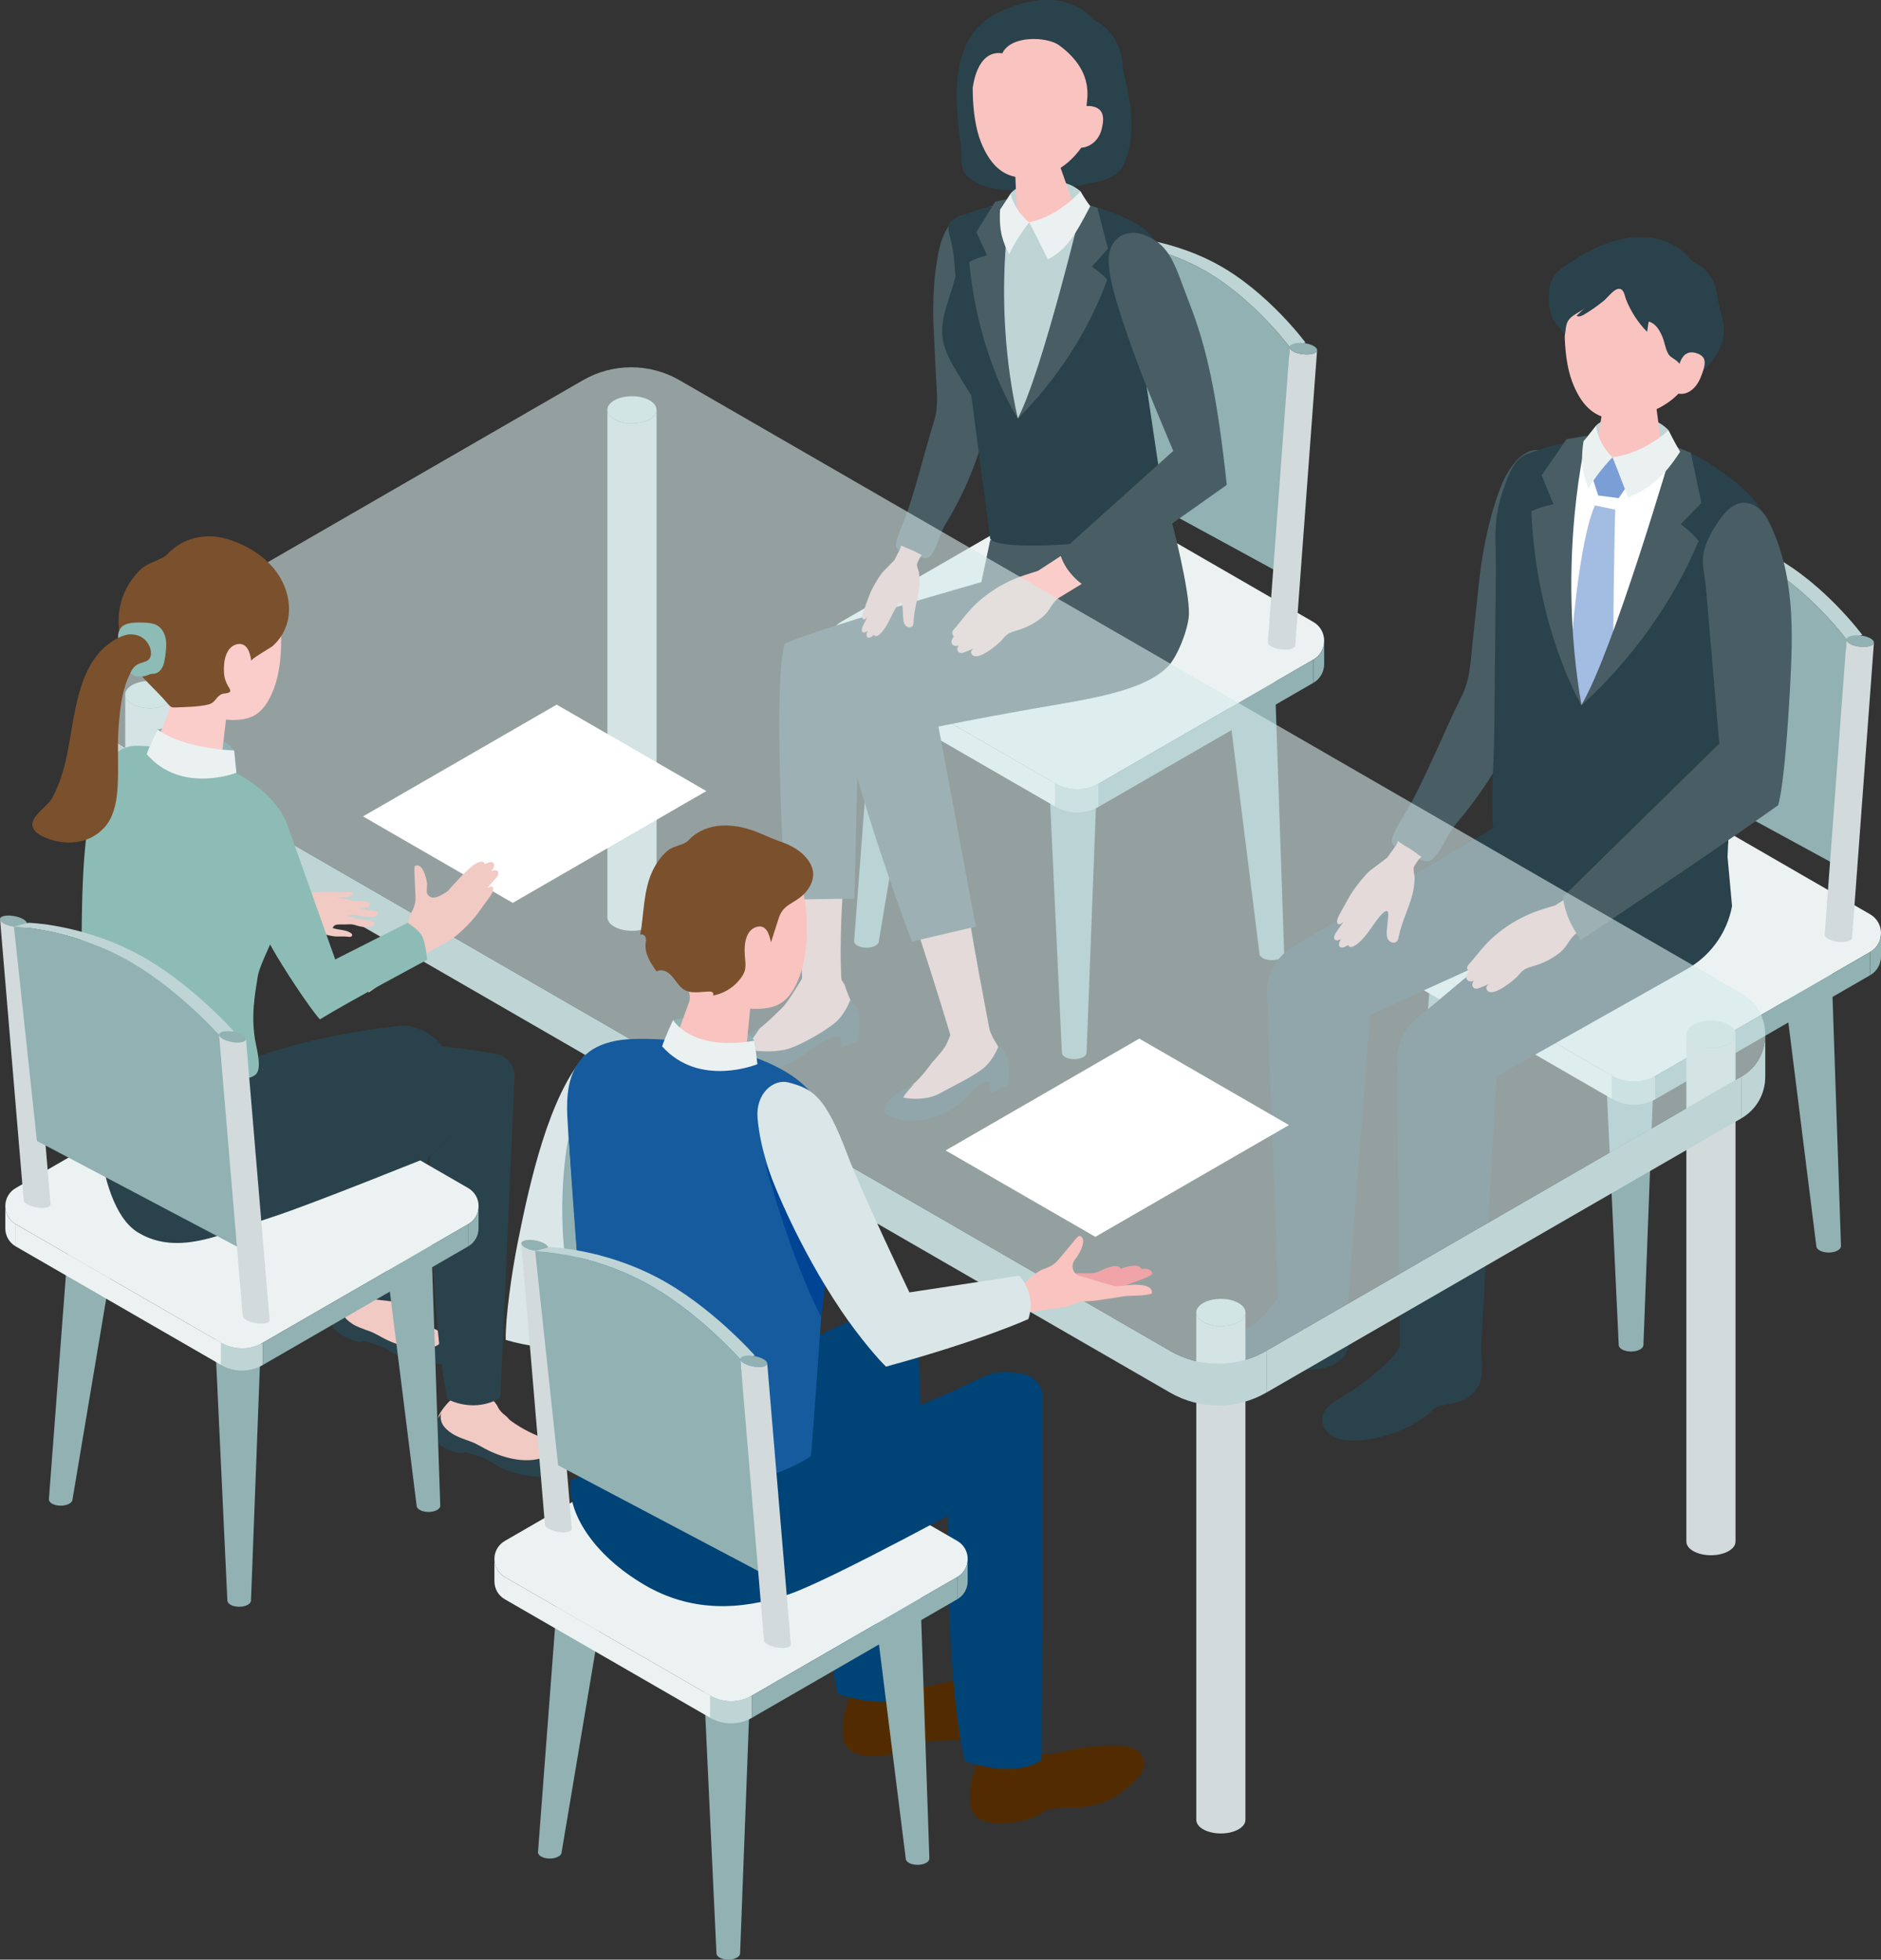 <?xml version="1.0" encoding="UTF-8"?>
<svg id="_レイヤー_2" data-name="レイヤー 2" xmlns="http://www.w3.org/2000/svg" viewBox="0 0 459.92 479.15">
  <rect x="0" y="0" width="459.92" height="479.15" fill="#333333" stroke="none"/>
  <defs>
    <style>
      .cls-1 {
        opacity: .6;
      }

      .cls-2 {
        fill: #d5e9e9;
      }

      .cls-3 {
        fill: #004595;
      }

      .cls-4 {
        fill: #ebf1f1;
      }

      .cls-5 {
        fill: #165b9e;
      }

      .cls-6 {
        fill: #f9c3c0;
      }

      .cls-7 {
        fill: #7a9ed5;
      }

      .cls-8 {
        fill: #dae6e7;
      }

      .cls-9 {
        fill: #fff;
      }

      .cls-10 {
        fill: #facdcb;
      }

      .cls-11 {
        fill: #ecf2f2;
      }

      .cls-12 {
        fill: #7b502c;
      }

      .cls-13 {
        fill: #8cbcb5;
      }

      .cls-14 {
        fill: #91b1b3;
      }

      .cls-15 {
        fill: #cae0dd;
      }

      .cls-16 {
        fill: #bfd4d5;
      }

      .cls-17 {
        fill: #617f88;
      }

      .cls-18 {
        fill: #522c00;
      }

      .cls-19 {
        fill: #f0a4a8;
      }

      .cls-20 {
        fill: #508b82;
      }

      .cls-21 {
        fill: #f1cac4;
      }

      .cls-22 {
        fill: #004376;
      }

      .cls-23 {
        fill: #d2dadc;
      }

      .cls-24 {
        fill: #b0bec3;
      }

      .cls-25 {
        fill: #a3bce2;
      }

      .cls-26 {
        fill: #2a424b;
      }

      .cls-27 {
        fill: #485d64;
      }
    </style>
  </defs>
  <g id="_素材" data-name="素材">
    <g>
      <g>
        <g>
          <path class="cls-17" d="M398.46,203.02c-3.52,0-6.38,1.32-6.38,2.95l3.12,65.32c0,.89,1.35,1.61,3.02,1.61s3.02-.72,3.02-1.61l3.59-65.32c0-1.63-2.86-2.95-6.38-2.95Z"/>
          <path class="cls-17" d="M404.84,205.97c0,1.63-2.86,2.95-6.38,2.95s-6.38-1.32-6.38-2.95,2.86-2.95,6.38-2.95,6.38,1.32,6.38,2.95Z"/>
        </g>
        <g>
          <path class="cls-14" d="M398.46,246.96c-3.52,0-6.38,1.32-6.38,2.95l3.71,78.94c0,.89,1.35,1.61,3.02,1.61s3.02-.72,3.02-1.61l3-78.94c0-1.63-2.86-2.95-6.38-2.95Z"/>
          <path class="cls-24" d="M404.84,249.91c0,1.63-2.86,2.95-6.38,2.95s-6.38-1.32-6.38-2.95,2.86-2.95,6.38-2.95,6.38,1.32,6.38,2.95Z"/>
        </g>
        <g>
          <path class="cls-14" d="M356.92,225.73c-3.52,0-6.38,1.32-6.38,2.95l-5.54,72.93c0,.89,1.35,1.61,3.02,1.61s3.02-.72,3.02-1.61l12.25-72.93c0-1.63-2.86-2.95-6.38-2.95Z"/>
          <path class="cls-24" d="M363.29,228.67c0,1.63-2.86,2.95-6.38,2.95s-6.38-1.32-6.38-2.95,2.86-2.95,6.38-2.95,6.38,1.32,6.38,2.95Z"/>
        </g>
        <g>
          <path class="cls-14" d="M441.25,227.96c3.52,0,6.38,1.32,6.38,2.95l2.51,73.74c0,.89-1.35,1.61-3.02,1.61s-3.02-.72-3.02-1.61l-9.22-73.74c0-1.63,2.86-2.95,6.38-2.95Z"/>
          <path class="cls-24" d="M434.87,230.91c0,1.63,2.86,2.95,6.38,2.95s6.38-1.32,6.38-2.95-2.86-2.95-6.38-2.95-6.38,1.32-6.38,2.95Z"/>
        </g>
        <g>
          <path class="cls-11" d="M404.84,263.04l52.42-30.27c3.55-2.05,3.55-7.17,0-9.22l-52.42-30.27c-3.29-1.9-7.35-1.9-10.65,0l-52.42,30.27c-3.55,2.05-3.55,7.17,0,9.22l52.42,30.27c3.29,1.9,7.35,1.9,10.65,0Z"/>
          <polygon class="cls-11" points="394.19 263.04 341.77 232.78 341.77 238.45 394.19 268.72 394.19 263.04"/>
          <polygon class="cls-14" points="404.84 263.04 457.26 232.78 457.26 238.45 404.84 268.72 404.84 263.04"/>
          <path class="cls-11" d="M341.77,238.45c-1.77-1.02-2.66-2.82-2.66-4.61v-5.69c0,1.8.88,3.6,2.66,4.63v5.67Z"/>
          <path class="cls-14" d="M457.26,238.45c1.77-1.02,2.66-2.82,2.66-4.61v-5.69c0,1.8-.88,3.6-2.66,4.63v5.67Z"/>
          <path class="cls-16" d="M404.84,268.72v-5.67c-3.29,1.9-7.35,1.9-10.65,0v5.67c3.29,1.9,7.35,1.9,10.65,0Z"/>
        </g>
        <g>
          <g>
            <path class="cls-14" d="M400.28,128.46c-.05.76,1.4,1.55,3.25,1.77,1.85.21,3.39-.23,3.45-.99.05-.76-1.4-1.55-3.25-1.77-1.85-.21-3.39.23-3.45.99Z"/>
            <path class="cls-23" d="M401.65,201.4l5.34-72.16c-.05.76-1.6,1.2-3.45.99-1.85-.21-3.31-1.01-3.25-1.77l-5.34,72.16c-.05.76,1.4,1.55,3.25,1.77s3.39-.23,3.45-.99Z"/>
          </g>
          <path class="cls-14" d="M400.73,185.23l47.95,26.12,2.81-55s-9.18-12.43-21.61-19.18c-13.06-7.09-26.34-6.94-26.34-6.94l-2.81,55Z"/>
          <path class="cls-16" d="M403.54,130.23s13.28-.15,26.34,6.94c12.43,6.75,21.61,19.18,21.61,19.18l3.86-1.1s-9.18-12.43-21.61-19.18c-13.06-7.09-26.34-6.94-26.34-6.94l-3.86,1.1Z"/>
          <g>
            <path class="cls-14" d="M451.49,156.36c-.05.76,1.4,1.55,3.25,1.77,1.85.21,3.39-.23,3.45-.99.05-.76-1.4-1.55-3.25-1.77-1.85-.21-3.39.23-3.45.99Z"/>
            <path class="cls-23" d="M452.85,229.29l5.34-72.16c-.05.76-1.6,1.2-3.45.99-1.85-.21-3.31-1.01-3.25-1.77l-5.34,72.16c-.05.76,1.4,1.55,3.25,1.77,1.85.21,3.39-.23,3.45-.99Z"/>
          </g>
        </g>
      </g>
      <g>
        <g>
          <path class="cls-17" d="M262.31,131.53c-3.52,0-6.38,1.32-6.38,2.95l3.12,65.32c0,.89,1.35,1.61,3.02,1.61s3.02-.72,3.02-1.61l3.59-65.32c0-1.63-2.86-2.95-6.38-2.95Z"/>
          <path class="cls-17" d="M268.69,134.48c0,1.63-2.86,2.95-6.38,2.95s-6.38-1.32-6.38-2.95,2.86-2.95,6.38-2.95,6.38,1.32,6.38,2.95Z"/>
        </g>
        <g>
          <path class="cls-14" d="M262.31,175.48c-3.52,0-6.38,1.32-6.38,2.95l3.71,78.94c0,.89,1.35,1.61,3.02,1.61s3.02-.72,3.02-1.61l3-78.94c0-1.63-2.86-2.95-6.38-2.95Z"/>
          <path class="cls-24" d="M268.69,178.42c0,1.63-2.86,2.95-6.38,2.95s-6.38-1.32-6.38-2.95,2.86-2.95,6.38-2.95,6.38,1.32,6.38,2.95Z"/>
        </g>
        <g>
          <path class="cls-14" d="M220.76,154.24c-3.52,0-6.38,1.32-6.38,2.95l-5.54,72.93c0,.89,1.35,1.61,3.02,1.61s3.02-.72,3.02-1.61l12.25-72.93c0-1.63-2.86-2.95-6.38-2.95Z"/>
          <path class="cls-24" d="M227.14,157.19c0,1.63-2.86,2.95-6.38,2.95s-6.38-1.32-6.38-2.95,2.86-2.95,6.38-2.95,6.38,1.32,6.38,2.95Z"/>
        </g>
        <g>
          <path class="cls-14" d="M305.1,156.48c3.52,0,6.38,1.32,6.38,2.95l2.51,73.74c0,.89-1.35,1.61-3.02,1.61s-3.02-.72-3.02-1.61l-9.22-73.74c0-1.63,2.86-2.95,6.38-2.95Z"/>
          <path class="cls-24" d="M298.72,159.43c0,1.63,2.86,2.95,6.38,2.95s6.38-1.32,6.38-2.95-2.86-2.95-6.38-2.95-6.38,1.32-6.38,2.95Z"/>
        </g>
        <g>
          <path class="cls-11" d="M268.69,191.56l52.42-30.27c3.55-2.05,3.55-7.17,0-9.22l-52.42-30.27c-3.29-1.9-7.35-1.9-10.65,0l-52.42,30.27c-3.55,2.05-3.55,7.17,0,9.22l52.42,30.27c3.29,1.9,7.35,1.9,10.65,0Z"/>
          <polygon class="cls-11" points="258.04 191.56 205.62 161.3 205.62 166.97 258.04 197.23 258.04 191.56"/>
          <polygon class="cls-14" points="268.69 191.56 321.11 161.3 321.11 166.97 268.69 197.23 268.69 191.56"/>
          <path class="cls-11" d="M205.62,166.97c-1.77-1.02-2.66-2.82-2.66-4.61v-5.69c0,1.8.88,3.6,2.66,4.63v5.67Z"/>
          <path class="cls-14" d="M321.11,166.97c1.77-1.02,2.66-2.82,2.66-4.61v-5.69c0,1.8-.88,3.6-2.66,4.63v5.67Z"/>
          <path class="cls-16" d="M268.69,197.23v-5.67c-3.29,1.9-7.35,1.9-10.65,0v5.67c3.29,1.9,7.35,1.9,10.65,0Z"/>
        </g>
        <g>
          <g>
            <path class="cls-14" d="M264.13,56.98c-.05.76,1.4,1.55,3.25,1.77s3.39-.23,3.45-.99c.05-.76-1.4-1.55-3.25-1.77-1.85-.21-3.39.23-3.45.99Z"/>
            <path class="cls-23" d="M265.49,129.92l5.34-72.16c-.05.76-1.6,1.2-3.45.99s-3.31-1.01-3.25-1.77l-5.34,72.16c-.05.76,1.4,1.55,3.25,1.77,1.85.21,3.39-.23,3.45-.99Z"/>
          </g>
          <path class="cls-14" d="M264.57,113.75l47.95,26.12,2.81-55s-9.18-12.43-21.61-19.18c-13.06-7.09-26.34-6.94-26.34-6.94l-2.81,55Z"/>
          <path class="cls-16" d="M267.39,58.75s13.28-.15,26.34,6.94c12.43,6.75,21.61,19.18,21.61,19.18l3.86-1.1s-9.18-12.43-21.61-19.18c-13.06-7.09-26.34-6.94-26.34-6.94l-3.86,1.1Z"/>
          <g>
            <path class="cls-14" d="M315.34,84.87c-.05.76,1.4,1.55,3.25,1.77,1.85.21,3.39-.23,3.45-.99s-1.4-1.55-3.25-1.77c-1.85-.21-3.39.23-3.45.99Z"/>
            <path class="cls-23" d="M316.7,157.81l5.34-72.16c-.05.76-1.6,1.2-3.45.99-1.85-.21-3.31-1.01-3.25-1.77l-5.34,72.16c-.05.76,1.4,1.55,3.25,1.77,1.85.21,3.39-.23,3.45-.99Z"/>
          </g>
        </g>
      </g>
      <g>
        <path class="cls-16" d="M390.23,104.07c2.67-2.81,12.95-4.02,17.75,1.14.33,2.51.83,4.14.83,4.14l-8.9,3.11-9.51-1.42s-.42-5.03-.16-6.97Z"/>
        <path class="cls-27" d="M340.68,204.21c1.08-2.63,2.95-5.21,4.31-7.77,4.57-8.62,8.14-17.61,12.46-26.35,2.07-4.19,2.14-8.75,2.64-13.35.54-4.99,1.07-9.99,1.61-14.98.78-7.29,2.6-16.16,5.39-23.07,1.87-4.61,7.42-13.54,14.37-5.3,8.79,10.41.86,27.8-2.94,42.9-2.09,8.32-4.53,15.62-8.24,23.29-3.79,7.83-8.58,15.18-14.22,21.81-2.29,2.69-2.94,5.52-5.4,8.19-.36.39-.73.79-1.24.94-.61.19-1.26-.03-1.86-.25-2.03-.78-4-1.74-5.86-2.87-.55-.33-1.13-.73-1.32-1.34-.19-.61.06-1.26.3-1.85Z"/>
        <path class="cls-26" d="M359.01,323.41c.28.25.54.62.87,1.2,1.88,3.36,2.65,6.29,2.47,10.13-.06,1.19-.12,2.41-.54,3.53-.71,1.9-2.39,3.31-4.24,4.15-1.87.84-3.81.88-5.73,1.42-1.25.36-1.94,1.47-2.98,2.23-1.46,1.07-3,2.02-4.63,2.82-4.2,2.07-9.14,3.4-13.82,3.35-1.72-.02-3.48-.33-4.91-1.29-1.42-.96-2.43-2.67-2.19-4.36.32-2.27,2.55-3.68,4.52-4.84,4.06-2.39,7.56-5.11,11.04-8.27,3.04-2.76,5.15-6.87,6.78-10.63,3.73-.37,7.5-.32,11.23,0,1.08.09,1.64.14,2.13.56Z"/>
        <path class="cls-26" d="M327.98,315.47c.26.27.48.67.75,1.28,1.54,3.53,2.02,6.52,1.46,10.32-.17,1.18-.35,2.38-.88,3.46-.89,1.82-2.71,3.06-4.63,3.71-1.94.65-3.88.5-5.84.85-1.28.23-2.07,1.27-3.19,1.93-1.56.92-3.19,1.72-4.88,2.35-4.39,1.64-9.43,2.48-14.08,1.97-1.71-.19-3.43-.67-4.76-1.77-1.32-1.09-2.15-2.89-1.74-4.56.54-2.23,2.9-3.41,4.98-4.37,4.28-1.98,8.03-4.34,11.8-7.15,3.3-2.45,5.8-6.33,7.79-9.91,3.74,0,7.49.42,11.17,1.11,1.06.2,1.62.3,2.06.77Z"/>
        <path class="cls-26" d="M384,200.89l.88,15.91-38.65,32.4c-2.94,2.47-4.61,6.09-4.58,9.94l.62,70.58s4.86,2.03,9.91,2.2c5.05.17,9.91-1.54,9.91-1.54l3.78-67.17,46.18-26.02c6.02-3.26,10.2-8.96,11.45-15.63l-1.1-12.01.47-11.22-38.89,2.54Z"/>
        <path class="cls-26" d="M371.35,192.8l-2.75,7.62-52.83,31.3c-3.86,2.47-6.1,6.73-5.93,11.31l2.76,74.31s2.97,1.33,8.64,1.52c6.39.21,8.38-.96,8.38-.96l5.32-69.74,56.32-25.61,11.6-23.54-31.51-6.23Z"/>
        <path class="cls-26" d="M422.55,206.22l.27-20.78c1.06-8.22,2.12-16.44,3.19-24.66.67-5.2.41-9.64,2.61-14.43,2.43-5.3,5.11-11.2,3.77-17.16-1.47-6.54-7.35-11.01-12.85-14.84-4.89-3.41-9.49-5.24-15.4-6.45-10.36-2.12-20.91-.56-30.74,3.09-3.25,1.21-4.52,5.07-5.7,8.32-1.4,3.89-2.14,8.1-2.06,12.26,0,0,.13,7.15.13,7.15-.14,13.62-.28,27.24-.42,40.86-.08,7.85-.96,15.99-.16,23.81.36,3.52,2.59,4.68,5.94,5.78,7.2,2.38,15.32,2.68,22.86,2.78,22.86.31,28.56-5.72,28.56-5.72Z"/>
        <path class="cls-6" d="M397.89,120.1c6.38.12,11.63-3.95,11.72-9.1.01-.59-.05-1.16-.17-1.72-6.34-1.98-13.54-3.07-22.17-1.88-.47.98-.74,2.05-.76,3.16-.1,5.14,5,9.41,11.38,9.53Z"/>
        <path class="cls-6" d="M398.74,94.99c4.11.08,6.25,2.43,6.22,4.44l1.83,13.47c-.23,2.32-4.22,4.13-8.91,4.04-4.69-.09-8.29-2.04-8.06-4.36l2.29-14c.21-2.04,2.52-3.66,6.63-3.59Z"/>
        <path class="cls-6" d="M401.04,62.27c11.71.31,14.77,9.16,14.57,19.83-.26,13.9-9.48,18-14.2,19.28-5.75,1.56-12.89,2.91-17.03-8.12-2.46-6.56-2.16-17.88-.64-22.24,1.32-3.8,5.59-9.06,17.3-8.75Z"/>
        <path class="cls-26" d="M392,73.67c.9-.72,2.46-2.8,3.57-3.02,1.5-.3,1.63,1.62,2.05,2.67,1.17,2.9,2.91,5.58,5.11,7.81.13-.83.26-1.66.38-2.49,1.73.4,2.73,2.19,3.41,3.83.51,1.25.74,3.12,1.49,4.21.47.69,1.43,1.09,2.06,1.65,1.56,1.39,2.24,3.43,2.32,5.47,2.22-1.69,4.44-3.24,6.19-5.47,1.58-2.01,2.71-4.43,2.9-6.98.18-2.41-.66-4.42-1.18-6.7-.41-1.8-.35-3.55-1.14-5.32-.58-1.3-1.39-2.5-2.39-3.52-.93-.96-3.02-1.69-3.7-2.67-1.51-2.18-4.25-3.64-6.71-4.39-7.08-2.16-14.7.57-20.66,4.31-1.13.71-2.25,1.44-3.34,2.21-1,.71-2,1.48-2.63,2.52-.69,1.15-.87,2.52-.96,3.85-.16,2.51.02,5.21,1.5,7.25.8,1.1,1.97,2.01,2.32,3.32.44-2.55.06-3.65,2.3-5.19.83-.57,1.88-1.03,2.61-1.74-.67.65-1.34,1.29-2.02,1.94.59.35,1.33,0,1.91-.34,1.57-.94,3.12-2.03,4.59-3.22Z"/>
        <path class="cls-6" d="M410.6,89.25s.72-3.91,4.03-2.95c2.83.82,2.51,2.68,1.25,5.85s-3.48,4.46-5.49,4.1c-2.02-.36.22-7.01.22-7.01Z"/>
        <path class="cls-6" d="M342.32,206.02c-.2-.14-.4-.28-.59-.42.06.59-.43,1.13-.75,1.59-.6.84-1.2,1.68-1.79,2.52l-4.3,3.23c-1.68,1.65-3.89,4.38-5.03,6.44-1.24,2.24-2.19,3.9-2.47,4.46-.42.84-.74,1.85-.12,2.13.47.22,1.28-.63,1.28-.63,0,0-1.84,2.55-2.06,2.95-.22.39-.54,1.2,0,1.54.54.34,1.45-.28,1.45-.28-.76,1.05-.66,1.7-.24,2.04.53.42,1.94-.52,1.94-.52,0,0,.29,1.26,2.28-.31,1.73-1.36,3.04-3.45,4.31-5.23.6-.85,3.52-4.82,3.19-1.44-.1,1.03-.2,2.06-.3,3.09-.08.84-.15,1.74.26,2.48.41.74,1.51,1.14,2.12.56.32-.3.41-.76.5-1.19.73-3.64,2.47-6.9,3.38-10.45.33-1.28.48-2.7.51-4.03,0-.47-.43-2.19-.21-2.56.5-.84,1.11-1.84,1.84-2.5-1.01-.64-1.88-1.43-2.94-2.06-.74-.44-1.55-.91-2.28-1.41Z"/>
        <path class="cls-6" d="M380.34,221.35s-3.2.95-4.51,1.42c-1.44.52-2.84,1.13-4.19,1.84-2.46,1.3-4.75,2.9-6.8,4.77-.12.11-.25.23-.37.34-1.76,1.66-3.2,3.6-4.74,5.42-.4.47-1.18,1.03-.97,1.8,0,.03.31.67.37.59-.02.02-.89,1.11-.55,1.78.27.54.83.87,1.78.47,0,0-.59.71-.32,1.37.27.66.99.62,1.34.54.35-.08,2.66-1.06,2.66-1.06,0,0-.77.52-.61,1.07.83,2.91,6.75-2.05,7.55-2.93.5-.55.96-1.14,1.56-1.57.85-.61,1.91-.84,2.92-1.15,2.25-.69,4.33-1.81,6.12-3.28,1.7-1.4,2.17-3.41,3.98-4.63l7.29-4.35-4.69-7.46-7.84,5.01Z"/>
        <path class="cls-27" d="M420.38,181.81l-38.29,37.53s.49,2.98,1.41,5.18c.98,2.35,2.96,5.33,2.96,5.33,0,0,31.1-20.63,48.33-32.98,1.44-5.21,2.44-20.49,2.84-27.8.78-14.46,1.37-28.46-5.22-41.72-1.24-2.5-3.74-4.74-6.51-4.4-2.03.25-3.65,1.79-4.9,3.4-2.08,2.69-4.39,6.64-4.61,10.13-.13,2.2.51,4.78.7,7.03.48,5.53.95,11.07,1.43,16.6.62,7.23,1.24,14.47,1.86,21.7Z"/>
        <path class="cls-9" d="M410.81,109.75l-17.15,8.57-8.22-9.41-4.15,23.05,5.38,40.44s18.03-33.87,24.14-62.64Z"/>
        <polygon class="cls-7" points="389.21 116.31 394.28 111.81 398.1 118.42 395.77 121.8 390.78 121.15 389.21 116.31"/>
        <path class="cls-25" d="M390.01,123.58l4.93,1.04s-.37,10.87-.54,37.85c-.01,2.47-7.74,9.92-7.74,9.92,0,0-2.88-9.77-2.69-12.19,2.36-30.53,6.04-36.62,6.04-36.62Z"/>
        <path class="cls-27" d="M386.67,172.39s-11-18.33-12.24-47.36c2.09-1.13,5.4-1.73,5.4-1.73l-2.88-7.08,6.08-8.83,4.99-.86s-7.62,29.74-1.34,65.86Z"/>
        <path class="cls-27" d="M386.67,172.39s18.31-15.23,28.66-40.14c-1.54-2-4.37-4.08-4.37-4.08l5.04-5.18-2.57-12.28-4.32-1.73s-14.54,50.12-22.45,63.41Z"/>
        <path class="cls-4" d="M394.28,111.81s2.03,5.11,3.8,9.8c5.05-2.03,8.51-4.63,12.73-11.17-1.19-1.92-2.83-5.23-2.83-5.23,0,0-5.91,5.64-13.7,6.59Z"/>
        <path class="cls-4" d="M394.28,111.81s-3.34-2.84-4.05-7.74c0,0-1.95,2.52-3.05,3.82-.87,5.66.02,8.45,1.2,11.5,2.73-4.48,5.9-7.58,5.9-7.58"/>
      </g>
      <g>
        <path class="cls-26" d="M235.07,37.66c-.01-.69-.03-1.35-.11-1.92-.57-4.13-1.08-8.29-1.08-12.47,0-7.99,2.17-16.25,9.9-20.03,16.56-8.1,23.51,1.57,23.51,1.57,4.63,2.26,5.38,5.35,6.63,9.9,2.04,7.45,4.05,15.91,1.67,23.38-.39,1.23-.86,2.46-1.68,3.46-1.58,1.92-4.18,2.64-6.62,3.15-5.99,1.25-12.12,1.88-18.24,1.87-2.66,0-5.36-.14-7.9-.95-1.91-.61-4.8-1.93-5.62-3.93-.44-1.07-.44-2.6-.46-4.03Z"/>
        <path class="cls-27" d="M219.21,132.38c.54-2.24,1.71-4.53,2.48-6.75,2.58-7.47,4.33-15.11,6.7-22.65,1.14-3.61.63-7.27.45-11.02-.19-4.07-.39-8.13-.58-12.2-.28-5.93.07-13.26,1.45-19.14.92-3.92,4.26-11.76,10.85-6.03,8.33,7.24,4.14,22.15,2.98,34.71-.64,6.92-1.68,13.07-3.7,19.67-2.06,6.74-4.98,13.22-8.67,19.23-1.5,2.44-1.67,4.78-3.31,7.23-.24.35-.49.72-.87.91-.46.23-1.01.14-1.52.03-1.72-.37-3.42-.9-5.05-1.57-.48-.2-1-.44-1.22-.91-.23-.46-.11-1.02.01-1.52Z"/>
        <path class="cls-6" d="M205.73,239.53l.83,1.32c.57,2.31,2.07,4.4,1.93,6.79-.17,2.89-1.59,4.55-3.96,5.4l-4.18.96-7.39,4.46c-2.35,1.87-6.71,2.73-9.56,1.98-2.66-.7-2.99-.99-4.03-2.94-1.31-2.45,2.96-4.17,5.02-5.16,2.02-.97,6.99-6.07,6.99-6.07,1.25-1.16,4.87-7.23,4.87-7.23l9.47.49Z"/>
        <path class="cls-6" d="M205.73,239.53c0-1.85-1.92-3.19-4.97-3.18-3.05.01-4.71,1.42-4.72,3.27,0,1.85,1.66,3.43,4.71,3.42,3.05-.01,4.98-1.66,4.98-3.51Z"/>
        <path class="cls-6" d="M209.73,186.94c-5.47,32.93-4,52.6-4,52.6l-9.59-.38-3.59-62.74s14.89,6.04,17.18,10.53Z"/>
        <path class="cls-26" d="M185.84,251.38s-3.05,3.96-3.02,5.27c1.45.31,7.49,1.02,11.17-.66,2.52-.94,7.77-3.88,10.23-5.96,2.47-2.08,3.6-5.37,3.6-5.37,0,0,2.54,1.61,2.35,4.69.05,2.43-.46,5.23-.46,5.23l-4.07,1.59-.04-2.74s-3.26-.36-8.93,4.33c-1.81,1.49-10.37,6.88-18.32,2.86-2.56-1.3-.04-4.09,1.28-5.4s6.21-3.85,6.21-3.85Z"/>
        <path class="cls-27" d="M239.96,142.33s-42.11,11.96-48.11,15.13c-3.05,10.85.21,62.52.21,62.52l16.84-.26,1.22-50.77s38.23-9.69,48.74-9.44l3.99-26.02-20.73-1.44-2.17,10.27Z"/>
        <path class="cls-6" d="M241.96,251.86l.41.99c.8,1.95,2.45,3.6,2.59,5.69.18,2.54-.62,4.39-2.74,5.4l-4.09.32-6.43,5.48c-1.98,1.9-5.32,3.14-8.08,2.8-2.57-.31-3.63-.54-4.83-2.12-1.51-1.98,2.29-3.96,4.11-5.06,1.78-1.07,5.04-5.61,5.04-5.61,1.04-1.15,3.06-3.34,3.66-4.82l1.32-3.15,9.02.07Z"/>
        <path class="cls-6" d="M241.96,251.86c-.24-1.72-3.11-5.85-5.95-5.44-2.84.41-3.39,4.38-3.15,6.1s1.56,3.62,4.4,3.2,4.95-2.14,4.71-3.87Z"/>
        <path class="cls-6" d="M233.56,199.97c2.43,20.3,4.68,32.13,8.4,51.89-3.54.78-5.94.74-9.48,1.54-6.78-22.74-12.37-37.08-18.1-60.22l19.18,6.79Z"/>
        <path class="cls-26" d="M223.5,265.06s-2.41,2.54-2.64,3.32c1.45.31,6.09.83,9.49-1.35,2.36-1.29,7.77-3.88,10.23-5.96,2.47-2.08,3.6-5.37,3.6-5.37,0,0,2.54,1.61,2.35,4.69.62,1.35-.07,4.86-.07,4.86l-4.14,2.05-.37-2.82s-2.1-.86-5.82,3.99c-1.43,1.86-10.79,8.28-18.74,4.26-2.56-1.3-.36-3.27.97-4.58s5.13-3.09,5.13-3.09Z"/>
        <path class="cls-27" d="M258.45,133.3l27.68-7.25s4.81,18.07,4.57,24.23c-.13,3.45-2.78,10.36-5.23,12.79-6.16,6.13-19.69,7.91-33.21,10.28-13.51,2.37-22.8,4.3-22.8,4.3l9.12,48.92-15.6,3.65s-19.08-50.39-17.95-65.05c6.86-5.6,52.57-19.14,52.57-19.14l.85-12.72Z"/>
        <path class="cls-6" d="M244.5,50.13c13.04-2,26.67.11,27.68,2.94,1.92,5.39-7.45,6.63-11.66,7.54-7.03,1.52-18.85.51-20.06-8.37-.24-1.78,4.04-2.11,4.04-2.11Z"/>
        <path class="cls-26" d="M242.5,50.47c-3.45.69-4.67,1.21-8.6,2.76-3.1,1.22-1.82,3.42-1.12,6.79.65,3.11.82,7.75.82,7.75,0,0-.81,2.85-1.7,5.6-1.72,5.3-2.34,8.8,0,13.86,1.16,2.5,5.59,9.48,5.59,9.48l4.62,35.01s.42,2.42,17.45,1.45c17.02-.97,24.52-13.64,24.52-13.64l-3.72-25.01s5.12-25.06,2.11-35.12c-1.18-3.93-8.5-6.83-12.84-8.26,0,0-8.23-2.68-14.31-2.73-5.42-.05-12.82,2.06-12.82,2.06Z"/>
        <path class="cls-10" d="M253.69,139.62s-3.11.96-4.37,1.43c-1.4.52-2.75,1.13-4.05,1.83-2.38,1.28-4.59,2.87-6.56,4.71-.12.11-.24.22-.35.34-1.69,1.63-3.08,3.53-4.56,5.32-.38.46-1.14,1.01-.93,1.76,0,.03.31.65.36.58-.02.02-.85,1.08-.52,1.74.27.53.82.84,1.74.44,0,0-.56.69-.3,1.34.27.64.97.59,1.31.51.34-.09,2.58-1.06,2.58-1.06,0,0-.74.51-.58,1.05.84,2.83,6.55-2.06,7.32-2.92.48-.54.92-1.12,1.51-1.55.82-.6,1.85-.83,2.83-1.14,2.18-.69,4.19-1.8,5.92-3.25,1.64-1.37,2.08-3.34,3.82-4.54l7.05-4.3-4.63-7.21-7.58,4.94Z"/>
        <path class="cls-27" d="M280.05,57.55c6.37,2.62,7.18,7.38,10.72,16.46,4.33,11.11,6.79,22.41,9.19,44.55-5.8,4.17-34.89,24.56-34.89,24.56,0,0-1.67-.86-3.6-3.3-1.84-2.33-2.32-4.64-2.32-4.64l27.73-24.93s-6.51-15.29-8.82-21.63c-3.35-9.16-7.47-20.67-6.94-25.94.48-4.75,4.52-6.94,8.94-5.13Z"/>
        <path class="cls-6" d="M220.75,133.62c-.18-.09-.35-.18-.52-.27.12.47-.2.96-.41,1.36-.37.75-.75,1.49-1.12,2.24l-3.04,3.12c-1.14,1.53-2.57,3.99-3.22,5.78-.71,1.95-1.26,3.4-1.42,3.88-.23.72-.36,1.57.17,1.72.4.11.94-.66.94-.66,0,0-1.16,2.27-1.29,2.61-.13.34-.28,1.03.19,1.23.47.21,1.13-.41,1.13-.41-.47.94-.31,1.45.06,1.66.48.27,1.49-.66,1.49-.66,0,0,.39.98,1.79-.53,1.22-1.31,2.01-3.14,2.8-4.72.38-.75,2.22-4.3,2.38-1.55.05.84.1,1.67.15,2.51.04.68.1,1.41.52,1.95.42.54,1.35.72,1.77.18.22-.28.23-.66.25-1.02.14-3.01,1.12-5.83,1.41-8.79.1-1.06.05-2.22-.09-3.29-.05-.38-.62-1.7-.49-2.03.29-.74.66-1.61,1.17-2.23-.89-.38-1.68-.91-2.61-1.28-.65-.26-1.35-.53-2-.85Z"/>
        <path class="cls-16" d="M247.09,47.32c2.3-2.93,12.03-5.04,17.11-.53.55,2.37,1.17,3.89,1.17,3.89l-8.24,3.8-9.24-.49s-.87-4.78-.8-6.67Z"/>
        <path class="cls-6" d="M252.93,36.83c3.35-.63,5.49.91,5.8,2.55l3.77,10.62c.2,1.92-2.73,4.07-6.55,4.79s-7.08-.25-7.28-2.18l-.51-11.75c-.18-1.69,1.42-3.4,4.77-4.03Z"/>
        <path class="cls-6" d="M255.55,4.17c11.42.11,14.55,8.69,14.53,19.1-3.19,12.15-8.95,17.7-13.53,19.03-5.58,1.61-12.52,3.05-16.74-7.64-2.51-6.36-2.39-17.4-.98-21.67,1.23-3.73,5.31-8.92,16.73-8.81Z"/>
        <path class="cls-26" d="M245.08,13.03c2.15-4.53,11.03-4.05,13.86-1.98,9.5,6.96,6.35,14.28,6.8,14.93,1.58,2.32,1.48,6.04,1.43,8.82.67-.93,1.6-1.71,2.29-2.67.85-1.18,1.58-2.46,2.22-3.76,1.47-3,2.51-6.28,2.82-9.61.54-5.86-1.75-11.29-7.2-13.95,0,0-6.95-9.67-23.51-1.57-5.46,2.67-10.48,9.36-5.93,18.19,0,0,.89-9.36,7.23-8.39Z"/>
        <path class="cls-6" d="M263.29,29.31s.21-3.87,3.53-3.35c2.84.44,3.37,2.41,2.55,5.63-.83,3.22-3.41,4.62-5.41,4.53-1.99-.09-.67-6.8-.67-6.8Z"/>
        <path class="cls-16" d="M267.25,53.45s-15,46.7-18.39,48.86c-2.79-8.49-9.83-34.57-1.49-49.73,1.92.9,3.98,2.19,3.98,2.19l15.91-1.31Z"/>
        <path class="cls-27" d="M248.86,102.31s-9.71-14.56-11.86-38.24c1.66-1.01,4.35-1.63,4.35-1.63l-2.63-5.68,4.62-7.45,4.04-.9s-5.07,24.6,1.47,53.89Z"/>
        <path class="cls-27" d="M248.86,102.31s14.37-13.16,21.86-33.93c-1.34-1.58-3.73-3.17-3.73-3.17l3.92-4.43-2.58-9.94-3.6-1.24s-9.93,41.54-15.88,52.71Z"/>
        <path class="cls-4" d="M251.68,54.37s2.41,4.71,4.54,9.04c4.65-2.4,6.91-6.35,10.35-13-1.31-1.73-2.37-3.61-2.37-3.61,0,0-5.14,5.95-12.52,7.57Z"/>
        <path class="cls-4" d="M251.68,54.37s-3.46-2.41-4.59-7.04c0,0-1.64,2.59-2.57,3.94-.31,5.5.8,8.09,2.2,10.9,2.2-4.54,4.96-7.8,4.96-7.8"/>
      </g>
      <g>
        <g>
          <path class="cls-15" d="M160.53,100.21c0,1.84-2.69,3.33-6.01,3.33s-6.01-1.49-6.01-3.33,2.69-3.33,6.01-3.33,6.01,1.49,6.01,3.33Z"/>
          <path class="cls-23" d="M148.51,224.26v-124.05c0,1.84,2.69,3.33,6.01,3.33s6.01-1.49,6.01-3.33v124.05c0,1.84-2.69,3.33-6.01,3.33s-6.01-1.49-6.01-3.33Z"/>
        </g>
        <g>
          <path class="cls-15" d="M42.63,169.83c0,1.84-2.69,3.33-6.01,3.33s-6.01-1.49-6.01-3.33,2.69-3.33,6.01-3.33,6.01,1.49,6.01,3.33Z"/>
          <path class="cls-23" d="M30.62,293.88v-124.05c0,1.84,2.69,3.33,6.01,3.33s6.01-1.49,6.01-3.33v124.05c0,1.84-2.69,3.33-6.01,3.33s-6.01-1.49-6.01-3.33Z"/>
        </g>
        <g>
          <path class="cls-15" d="M304.52,320.92c0,1.84-2.69,3.33-6.01,3.33s-6.01-1.49-6.01-3.33,2.69-3.33,6.01-3.33,6.01,1.49,6.01,3.33Z"/>
          <path class="cls-23" d="M292.5,444.97v-124.05c0,1.84,2.69,3.33,6.01,3.33s6.01-1.49,6.01-3.33v124.05c0,1.84-2.69,3.33-6.01,3.33s-6.01-1.49-6.01-3.33Z"/>
        </g>
        <g>
          <path class="cls-15" d="M424.35,252.89c0,1.84-2.69,3.33-6.01,3.33s-6.01-1.49-6.01-3.33,2.69-3.33,6.01-3.33,6.01,1.49,6.01,3.33Z"/>
          <path class="cls-23" d="M412.33,376.94v-124.05c0,1.84,2.69,3.33,6.01,3.33s6.01-1.49,6.01-3.33v124.05c0,1.84-2.69,3.33-6.01,3.33s-6.01-1.49-6.01-3.33Z"/>
        </g>
        <g>
          <g class="cls-1">
            <path class="cls-2" d="M286.07,330.28L26.47,180.4c-7.86-4.54-7.86-15.88,0-20.42l116.08-67.02c7.3-4.21,16.28-4.21,23.58,0l259.6,149.88c7.86,4.54,7.86,15.88,0,20.42l-116.08,67.02c-7.3,4.21-16.28,4.21-23.58,0Z"/>
          </g>
          <polygon class="cls-16" points="309.65 330.28 425.73 263.26 425.73 273.47 309.65 340.49 309.65 330.28"/>
          <polygon class="cls-16" points="286.07 330.28 26.47 180.4 26.47 190.61 286.07 340.49 286.07 330.28"/>
          <path class="cls-16" d="M425.73,273.47c3.93-2.27,5.89-6.23,5.89-10.2v-10.25c.01,3.98-1.95,7.97-5.89,10.25v10.2Z"/>
          <path class="cls-16" d="M26.47,190.61c-3.93-2.27-5.89-6.23-5.89-10.2v-10.25c-.01,3.98,1.95,7.97,5.89,10.25v10.2Z"/>
          <path class="cls-16" d="M286.07,340.49v-10.2c7.3,4.21,16.28,4.21,23.58,0v10.2c-7.3,4.21-16.28,4.21-23.58,0Z"/>
        </g>
      </g>
      <polygon class="cls-9" points="172.71 193.42 125.37 220.76 88.76 199.62 136.11 172.29 172.71 193.42"/>
      <polygon class="cls-9" points="315.17 275.09 267.82 302.42 231.21 281.29 278.56 253.95 315.17 275.09"/>
      <g>
        <g>
          <g>
            <g>
              <path class="cls-21" d="M87.37,314.84c-3.43,2.18-4.75,5.73-4.75,5.73,0,0-1.38,3.06,4.54,5.75,1.29.57,2.69,1.12,4.11,1.23,1.13.09,1.88-.18,2.98.32,1.62.75,3.1,1.76,4.71,2.49,1.51.69,3.17,1.16,4.83,1.28.49.04.98.04,1.47-.01,1.56-.17,5.15-.5,5.83-2.24.29-.74-.01-1.61-.56-2.19-.54-.58-1.28-.93-2.01-1.26-4.7-2.11-9.98-3.99-12.81-8.58-.59-.95-1.74-1.89-3.22-2.5-2.06-.86-4.12-.83-5.14-.03Z"/>
              <path class="cls-21" d="M86.85,315.51c.59-1.41,3.12-1.7,5.66-.64,2.54,1.06,4.12,3.06,3.53,4.47-.59,1.41-3.12,1.7-5.66.64s-4.12-3.06-3.53-4.47Z"/>
            </g>
            <path class="cls-26" d="M85.98,323.6c1.4.9,2.89,1.34,4.42,1.91,1.52.56,2.9,1.52,4.39,2.2,3.15,1.44,6.63,2.37,10.11,1.87,1.09-.16,2.26-.51,2.89-1.42.92-1.34-.15-2.3-1.1-3.05,1.71.38,3.52,1.49,4.65,2.84.94,1.14,1.31,2.89.43,4.08-.79,1.08-2.26,1.35-3.59,1.43-3.31.2-6.63-.32-9.74-1.48-1.77-.66-3.29-1.88-4.99-2.68-.87-.41-1.7-.59-2.6-.85-.49-.14-1.5-.65-1.97-.56-.17.03-.32.13-.48.18-.26.08-.55.04-.81-.02-2.38-.47-4.59-1.73-6.21-3.53-.03-1.16.16-2.38.72-3.4.44-.8,1.31-1.4,1.59-2.31-.67,2.12.58,3.65,2.32,4.77Z"/>
          </g>
          <path class="cls-26" d="M43.62,267.79c19.25-12.53,43.29-15.75,54.78-17.03,2.98-.33,12.26,3.29,10.76,10.72-6.14,30.54-12.5,56.8-12.5,56.8,0,0-6.89-.58-11.81-1.83,1.55-29.76,4.17-37.21,4.17-37.21l-38.52,19.85-6.9-31.3Z"/>
        </g>
        <g>
          <g>
            <path class="cls-21" d="M112.95,340.39c-3.88,2-5.65,5.68-5.65,5.68,0,0-1.78,3.15,4.31,6.6,1.33.73,2.77,1.46,4.28,1.72,1.2.21,2.04-.01,3.16.64,1.66.96,3.15,2.19,4.81,3.13,1.56.88,3.29,1.55,5.05,1.84.52.09,1.05.14,1.58.13,5.69-.09,7.24-.98,7.42-3.38.16-2.12-2.29-4.03-3.98-4.68-3.35-1.29-6.1-2.54-9.05-4.69-.5-.37-.79-.89-1.32-1.28-.79-.58-1.48-1.31-1.91-2.19-.54-1.08-1.68-2.19-3.2-2.99-2.13-1.12-4.34-1.29-5.5-.53Z"/>
            <path class="cls-21" d="M112.32,341.06c.77-1.45,3.51-1.52,6.12-.14s4.11,3.67,3.35,5.13c-.77,1.45-3.51,1.52-6.12.14s-4.11-3.67-3.35-5.13Z"/>
          </g>
          <path class="cls-26" d="M125.82,263.45l-3.49,78.27s-5.43,3.98-12.93.4c-4.15-19.6-4.32-59.34-4.32-59.34l20.74-19.33Z"/>
          <path class="cls-26" d="M110.44,350.46c1.51.97,3.11,1.44,4.75,2.05,1.63.61,3.12,1.64,4.72,2.37,3.39,1.55,7.14,2.54,10.88,2.01,1.18-.17,2.43-.55,3.11-1.53.99-1.44-.16-2.47-1.19-3.28,1.84.41,3.79,1.61,5,3.06,1.01,1.22,1.4,3.11.47,4.39-.85,1.16-2.43,1.45-3.86,1.54-3.56.21-7.14-.34-10.48-1.59-1.91-.71-3.54-2.02-5.37-2.89-.93-.44-1.82-.64-2.8-.91-.53-.15-1.62-.7-2.12-.6-.18.04-.34.14-.52.2-.28.09-.59.04-.88-.02-2.56-.51-4.94-1.87-6.68-3.8-.04-1.25.17-2.56.77-3.65.48-.86,1.41-1.51,1.71-2.49-.72,2.28.63,3.92,2.49,5.13Z"/>
        </g>
        <g>
          <path class="cls-17" d="M59.16,270.92c-3.37,0-6.11,1.26-6.11,2.82l2.98,62.56c0,.85,1.3,1.54,2.89,1.54s2.89-.69,2.89-1.54l3.44-62.56c0-1.56-2.73-2.82-6.11-2.82Z"/>
          <path class="cls-17" d="M65.26,273.75c0,1.56-2.73,2.82-6.11,2.82s-6.11-1.26-6.11-2.82,2.73-2.82,6.11-2.82,6.11,1.26,6.11,2.82Z"/>
        </g>
        <g>
          <path class="cls-14" d="M58.15,312.91c-3.37,0-6.11,1.26-6.11,2.82l3.55,75.6c0,.85,1.3,1.54,2.89,1.54s2.89-.69,2.89-1.54l2.87-75.6c0-1.56-2.73-2.82-6.11-2.82Z"/>
          <path class="cls-24" d="M64.26,315.73c0,1.56-2.73,2.82-6.11,2.82s-6.11-1.26-6.11-2.82,2.73-2.82,6.11-2.82,6.11,1.26,6.11,2.82Z"/>
        </g>
        <g>
          <path class="cls-14" d="M23.36,293.94c-3.37,0-6.11,1.26-6.11,2.82l-5.3,69.85c0,.85,1.3,1.54,2.89,1.54s2.89-.69,2.89-1.54l11.73-69.85c0-1.56-2.73-2.82-6.11-2.82Z"/>
          <path class="cls-24" d="M29.46,296.76c0,1.56-2.73,2.82-6.11,2.82s-6.11-1.26-6.11-2.82,2.73-2.82,6.11-2.82,6.11,1.26,6.11,2.82Z"/>
        </g>
        <g>
          <path class="cls-14" d="M99.13,294.71c3.37,0,6.11,1.26,6.11,2.82l2.41,70.62c0,.85-1.3,1.54-2.89,1.54s-2.89-.69-2.89-1.54l-8.83-70.62c0-1.56,2.73-2.82,6.11-2.82Z"/>
          <path class="cls-24" d="M93.02,297.54c0,1.56,2.73,2.82,6.11,2.82s6.11-1.26,6.11-2.82-2.73-2.82-6.11-2.82-6.11,1.26-6.11,2.82Z"/>
        </g>
        <g>
          <path class="cls-11" d="M64.26,328.31l50.21-28.99c3.4-1.96,3.4-6.87,0-8.83l-50.21-28.99c-3.16-1.82-7.04-1.82-10.2,0l-50.21,28.99c-3.4,1.96-3.4,6.87,0,8.83l50.21,28.99c3.16,1.82,7.04,1.82,10.2,0Z"/>
          <polygon class="cls-11" points="54.06 328.31 3.85 299.33 3.85 304.76 54.06 333.75 54.06 328.31"/>
          <polygon class="cls-14" points="64.26 328.31 114.46 299.33 114.46 304.76 64.26 333.75 64.26 328.31"/>
          <path class="cls-11" d="M3.85,304.76c-1.7-.98-2.55-2.7-2.55-4.41v-5.45c0,1.72.84,3.45,2.55,4.43v5.43Z"/>
          <path class="cls-14" d="M114.46,304.76c1.7-.98,2.55-2.7,2.55-4.41v-5.45c0,1.72-.84,3.45-2.55,4.43v5.43Z"/>
          <path class="cls-16" d="M64.26,333.75v-5.43c-3.16,1.82-7.04,1.82-10.2,0v5.43c3.16,1.82,7.04,1.82,10.2,0Z"/>
        </g>
        <path class="cls-26" d="M105.08,282.78s-29.06,11.75-38.4,14.76c-11.26,3.63-22.78,9.94-32.91,3.83-11.48-6.93-11.12-39.65-10.02-46.75l37.34-.65s1.44,6.15,3.17,7.54c27.64-9.23,47.24-5.4,56.83-3.87,2.83.45,4.87,2.95,4.73,5.81l-20.74,19.33Z"/>
        <path class="cls-21" d="M100.36,235.51l5.63-3.36,4.84-2.8c1.94-1.5,4.56-4.04,5.99-6.03,1.56-2.16,2.74-3.76,3.11-4.3.54-.81.99-1.82.38-2.19-.46-.28-1.4.49-1.4.49,0,0,2.22-2.41,2.5-2.79.27-.38.71-1.17.19-1.59-.51-.42-1.53.11-1.53.11.91-.99.89-1.68.5-2.08-.49-.5-2.07.3-2.07.3,0,0-.14-1.34-2.39.03-2.03,1.23-6.68,6.64-6.68,6.64-1.23.76-2.4,1.54-3.5,1.54-.67,0-1.34-.51-1.54-1.16-.12-.4.07-1.88.03-2.29-.11-1.11-.95-4.85-2.72-4.39-.1.02-.19.07-.26.14-.07.09-.09.21-.1.32-.07.75,0,1.54.04,2.28.1,1.58.13,3.17.2,4.75,0,.04,0,.08,0,.12.09,1.25-.24,2.48-.85,3.58-1.48,2.63-1.19,6.15-1.19,6.15l-13.31,4.87,3.93,8.81,10.19-7.14Z"/>
        <g>
          <g>
            <path class="cls-21" d="M49.88,217.07l-1.29,9.83s25.36-2.5,25.86-2.08c.98.83,2.48,2.84,3.7,3.23,1.24.4,2.79.89,4.1.93.95.03,1.91-.06,2.85.06.21.03.42.06.62.01.2-.05.39-.21.4-.41.01-.22-.18-.4-.36-.52-1.23-.82-2.84-.7-4.25-1.15-.04-.01-.09-.03-.12-.07-.11-.15.37-.61.5-.67.37-.18.8-.19,1.21-.19.84.01,1.62,0,2.44-.04.92-.04,1.88.42,2.77.58.57.1,1.16.14,1.74.1.35-.02.72-.07,1.02-.26.3-.18.53-.53.48-.88-1.09-.6-3.55-.73-4.74-1.1-.63-.2-1.26-.37-1.89-.55.62-.15,1.19-.27,1.9-.21.84.07,1.66.34,2.49.46.56.08,1.13.1,1.69.04.34-.03.69-.09.98-.28.29-.19.49-.53.43-.87-1.07-.55-3.46-.59-4.62-.92-.12-.03-.23-.06-.33-.09.55.04,1.1.02,1.64-.06.34-.05.68-.13.96-.34.27-.2.46-.56.38-.89-1.11-.48-3.49-.38-4.67-.63-2.42-.52-2.65-.62-3.69-.67.09-.02.17-.04.26-.04.61-.05,1.22.04,1.82.03.41,0,.81-.07,1.2-.17.24-.06.48-.15.66-.32.18-.17.29-.44.2-.67-.83-.26-2.53,0-3.39-.1-1.96-.2-3.7.02-5.66.05-.6,0-2.57.25-3.16.27-3.98.12-20.17-1.94-24.13-1.41Z"/>
            <path class="cls-20" d="M42.09,229.6c9.76-.43,16.69-2.76,16.69-2.76,0,0,.99-3.3.97-5.76,0-2.16-1.69-5.07-1.69-5.07l-19.55-2.09,3.58,15.67Z"/>
          </g>
          <path class="cls-14" d="M38.53,178.36s12.13-2.88,18.72,5.15c.23,2.29.55,5.44.55,5.44,0,0-11.86,5.15-22.35-3.55.74-1.89,3.07-7.04,3.07-7.04Z"/>
          <path class="cls-10" d="M67.87,148.51c-1.02-3.64-4.81-8.87-16.27-9.43-11.45-.56-14.94,7.49-15.64,17.46-.4,5.67,1.3,10.7,4.52,14.14.9.96,1.12,2.38.64,3.61-1.3,3.36-3.63,9.39-3.63,9.39-.24,2.04,3.25,4.48,7.79,5.44,4.54.96,8.42.09,8.66-1.95l1.31-11.21c6.22.46,9.22-1.19,11.69-7.53,2.39-6.14,2.08-15.73.91-19.91Z"/>
          <path class="cls-12" d="M36.29,167.06c1.61,1.65,3.28,3.27,4.76,5.04.28.33.57.68.98.82.26.08.53.07.8.06,2.61-.11,5.57-.12,8.11-.72,1.8-.44,1.79-1.9,3.3-2.55.41-.18.88-.14,1.32-.24,1.33-.3.54-1.1.15-1.81-.5-.91-.86-1.92-.93-2.97-.21-3.06.44-6.42,3.07-7.15,1.29-.36,2.29.25,2.86,1.41.28.57.46,1.21.6,1.83.03.12.05.62.13.79.01.03.03.05.05.06-.58-.28,4.63-3.2,5.13-3.63,1.9-1.65,3.25-3.95,3.77-6.4.91-4.25-.48-8.81-3.16-12.23-2.68-3.43-6.54-5.8-10.64-7.25-5.53-1.97-11.45-1.02-15.62,3.34-1.44,1.5-4.69,2.02-6.44,3.64-2.34,2.18-4.08,5.03-4.93,8.11-1.28,4.69-.52,9.89,1.98,14.07,1.28,2.15,2.97,3.99,4.72,5.79Z"/>
          <path class="cls-13" d="M99.67,225.63l-17.71,8.96-12-33.75c-4.04-7.99-5.29-4.41-8.6-2.71-2.62,1.34-3.8,2.96-3.82,4.33-.11,9.96,3.57,19.73,9.16,29.65,2.63,4.66,8.88,14.19,11.51,17.14,6.81-4.21,26.24-14.58,26.24-14.58,0,0-.4-4.09-1.23-5.75-.78-1.56-3.55-3.28-3.55-3.28Z"/>
          <path class="cls-13" d="M22.46,259.86c1.31,4.67,11.55,5.57,15.45,6.13,6.82.98,14.62-.26,21.29-2.01,3.61-.95,5.09-.75,3.39-8.63-1.44-6.68-.14-12.83.44-16.63.65-4.29,9.08-18.36,7.41-22.37-2.38-5.73-2.26-9.78-1.5-16.72-3.54-9.49-23.12-17.32-35.59-17.28-13.97.04-13.36,34.11-13.39,54.96,0,6.32,2.5,22.56,2.5,22.56Z"/>
          <path class="cls-12" d="M16.82,182.31c-.8,4.45-1.94,8.98-4.14,12.96-1.14,2.06-5.99,4.72-4.48,7.4.59,1.05,1.74,1.64,2.85,2.12,4.77,2.07,10.69,1.7,14.46-2.45,2.18-2.39,2.91-5.75,3.18-8.98.42-5.03-.07-10.11.28-15.14.35-5.04,1.03-12.18,4.49-15.86,2.17-2.31,3.72-.38,5.83-3.34.98-1.37.65-3.24-.74-4.2-1.23-.84-3.21-.92-4.67-.61-13.97,2.92-15,16.66-17.06,28.09Z"/>
          <path class="cls-13" d="M30.1,153.02c.71-.51,1.64-.69,2.53-.75,1.11-.08,2.23-.08,3.33.01.82.07,1.65.19,2.37.58,1.24.67,1.98,2.05,2.21,3.44.24,1.39.04,2.82-.15,4.22-.2,1.48-.54,3.17-1.84,3.91-.41.23-.85.32-1.31.33-.41.01-.64.13-1.03.29-.87.36-1.85.47-2.77.29-.24-.05-.47-.11-.68-.23-.3-.17-.61-.45-.94-.34.38-1.16,1.2-2.15,2.36-2.56.87-.31,2.01-.48,2.5-1.37.19-.35.24-.75.23-1.15-.03-2.04-1.59-3.96-3.58-4.42-.73-.17-1.59-.25-2.32-.08-.75.18-1.47.45-2.14.82-.04-.7.06-1.42.39-2.05.21-.41.49-.72.83-.95Z"/>
          <path class="cls-4" d="M38.53,178.36s5.09,4.45,18.72,5.15l.55,5.44s-13.5,5.28-21.93-4.55c.81-2.33,2.66-6.03,2.66-6.03Z"/>
        </g>
        <g>
          <g>
            <path class="cls-14" d="M0,224.77c.06.73,1.59,1.53,3.4,1.79,1.82.26,3.24-.11,3.17-.83-.06-.73-1.59-1.53-3.4-1.79-1.82-.26-3.24.11-3.17.83Z"/>
            <path class="cls-23" d="M12.36,294.44l-5.78-68.72c.06.73-1.36,1.1-3.17.83-1.82-.26-3.34-1.07-3.4-1.79l5.78,68.72c.06.73,1.59,1.53,3.4,1.79,1.82.26,3.24-.11,3.17-.83Z"/>
          </g>
          <path class="cls-14" d="M9.03,278.97l50.16,26.49-5.62-52.41s-10.73-12.16-23.73-19.01c-13.65-7.19-26.43-7.48-26.43-7.48l5.62,52.41Z"/>
          <path class="cls-16" d="M3.41,226.56s12.77.29,26.43,7.48c13,6.85,23.73,19.01,23.73,19.01l3.55-.93s-10.73-12.16-23.73-19.01c-13.65-7.19-26.43-7.48-26.43-7.48l-3.55.93Z"/>
          <g>
            <path class="cls-14" d="M53.56,253.05c.06.73,1.59,1.53,3.4,1.79,1.82.26,3.24-.11,3.17-.83-.06-.73-1.59-1.53-3.4-1.79-1.82-.26-3.24.11-3.17.83Z"/>
            <path class="cls-23" d="M65.92,322.73l-5.78-68.72c.06.73-1.36,1.1-3.17.83-1.82-.26-3.34-1.07-3.4-1.79l5.78,68.72c.06.73,1.59,1.53,3.4,1.79,1.82.26,3.24-.11,3.17-.83Z"/>
          </g>
        </g>
      </g>
      <g>
        <g>
          <path class="cls-18" d="M207.88,414.87c-2.61,5.27-1.57,10.66-1.57,10.66,0,0,.59,4.83,9.94,3.7,2.03-.27,4.17-.63,6.01-1.56,1.46-.73,2.19-1.64,3.94-1.84,2.56-.29,5.15-.15,7.7-.46,2.39-.29,4.8-.95,6.94-2.05.63-.32,1.24-.69,1.81-1.12,6.08-4.64,7.05-6.85,5.33-9.59-1.1-1.75-3.74-2.94-14.11-1.74-2.59.3-6,1.65-9.93,1.69-1.32.01-2.65-.24-3.82-.84-1.44-.74-3.57-1.03-5.86-.68-3.2.49-5.72,2.07-6.38,3.82Z"/>
          <path class="cls-18" d="M207.74,416.09c-.33-2.19,2.59-4.44,6.52-5.04,3.93-.6,7.39.69,7.72,2.88.33,2.19-2.59,4.44-6.52,5.04-3.93.6-7.39-.69-7.72-2.88Z"/>
        </g>
        <path class="cls-22" d="M201.37,355.05s-1.32,37.77,3.46,59.08c13.16,4.53,18.8-.25,18.8-.25,0,0,3.16-71.94.32-88.21-.56-3.22-4.63-5.86-7.86-5.37-9.49,1.43-37.79,18.15-37.79,18.15l11.87,19.17,11.2-2.58Z"/>
        <g>
          <path class="cls-18" d="M238.92,431.3c-2.61,5.27-1.57,10.66-1.57,10.66,0,0,.59,4.83,9.94,3.7,2.03-.27,4.17-.63,6.01-1.56,1.46-.73,2.19-1.64,3.94-1.84,2.56-.29,5.15-.15,7.7-.46,2.39-.29,4.8-.95,6.94-2.05.63-.32,1.24-.69,1.81-1.12,6.08-4.64,7.05-6.85,5.33-9.59-1.1-1.75-3.74-2.94-14.11-1.74-2.59.3-6,1.65-9.93,1.69-1.32.01-2.65-.24-3.82-.84-1.44-.74-3.57-1.03-5.86-.68-3.2.49-5.72,2.07-6.38,3.82Z"/>
          <path class="cls-18" d="M238.78,432.52c-.33-2.19,2.59-4.44,6.52-5.04,3.93-.6,7.39.69,7.72,2.88.33,2.19-2.59,4.44-6.52,5.04-3.93.6-7.39-.69-7.72-2.88Z"/>
        </g>
        <path class="cls-22" d="M254.99,342.11l-.32,88.21s-5.64,4.79-18.8.25c-4.78-21.31-4.09-61.02-4.09-61.02l23.21-27.44Z"/>
      </g>
      <g>
        <g>
          <path class="cls-14" d="M177.74,399.19c-3.37,0-6.11,1.26-6.11,2.82l3.55,75.6c0,.85,1.3,1.54,2.89,1.54s2.89-.69,2.89-1.54l2.87-75.6c0-1.56-2.73-2.82-6.11-2.82Z"/>
          <path class="cls-24" d="M183.85,402.01c0,1.56-2.73,2.82-6.11,2.82s-6.11-1.26-6.11-2.82,2.74-2.82,6.11-2.82,6.11,1.26,6.11,2.82Z"/>
        </g>
        <g>
          <path class="cls-14" d="M142.95,380.22c-3.37,0-6.11,1.26-6.11,2.82l-5.3,69.85c0,.85,1.3,1.54,2.89,1.54s2.89-.69,2.89-1.54l11.73-69.85c0-1.56-2.73-2.82-6.11-2.82Z"/>
          <path class="cls-24" d="M149.06,383.04c0,1.56-2.73,2.82-6.11,2.82s-6.11-1.26-6.11-2.82,2.74-2.82,6.11-2.82,6.11,1.26,6.11,2.82Z"/>
        </g>
        <g>
          <path class="cls-14" d="M218.72,380.99c3.37,0,6.11,1.26,6.11,2.82l2.41,70.62c0,.85-1.3,1.54-2.89,1.54s-2.89-.69-2.89-1.54l-8.83-70.62c0-1.56,2.73-2.82,6.11-2.82Z"/>
          <path class="cls-24" d="M212.61,383.81c0,1.56,2.73,2.82,6.11,2.82s6.11-1.26,6.11-2.82-2.73-2.82-6.11-2.82-6.11,1.26-6.11,2.82Z"/>
        </g>
        <g>
          <path class="cls-11" d="M183.85,414.59l50.21-28.99c3.4-1.96,3.4-6.87,0-8.83l-50.21-28.99c-3.16-1.82-7.04-1.82-10.2,0l-50.21,28.99c-3.4,1.96-3.4,6.87,0,8.83l50.21,28.99c3.16,1.82,7.04,1.82,10.2,0Z"/>
          <polygon class="cls-11" points="173.65 414.59 123.44 385.6 123.44 391.04 173.65 420.02 173.65 414.59"/>
          <polygon class="cls-14" points="183.85 414.59 234.05 385.6 234.05 391.04 183.85 420.02 183.85 414.59"/>
          <path class="cls-11" d="M123.44,391.04c-1.7-.98-2.55-2.7-2.55-4.41v-5.45c0,1.72.84,3.45,2.55,4.43v5.43Z"/>
          <path class="cls-14" d="M234.05,391.04c1.7-.98,2.55-2.7,2.55-4.41v-5.45c0,1.72-.84,3.45-2.55,4.43v5.43Z"/>
          <path class="cls-16" d="M183.85,420.02v-5.43c-3.16,1.82-7.04,1.82-10.2,0v5.43c3.16,1.82,7.04,1.82,10.2,0Z"/>
        </g>
      </g>
      <path class="cls-22" d="M240.21,366.02s-37.2,20.4-47.35,23.81c-12.22,4.11-24.13,4.23-35.25-2.29-12.61-7.39-19.09-17.87-17.99-25.62h0s56.51-23.48,56.51-23.48c0,0,15.29,7.93,17.2,9.43,30-10.44,25.95-13.56,36.43-12.03,3.09.45,5.34,3.15,5.23,6.27l-14.78,23.91Z"/>
      <g>
        <path class="cls-14" d="M164.59,249.41s12.76-3.3,19.9,5.05c.3,2.42.7,5.74.7,5.74,0,0-12.43,5.69-23.7-3.28.74-2.01,3.1-7.51,3.1-7.51Z"/>
        <path class="cls-19" d="M265.92,312.68c1.68-.04,1.79.01,3.47-.02,1.48-.03,2.63.14,4.04-.3,1.2-.37,2.29-1.03,3.47-1.47.78-.3,1.61-.5,2.44-.6.51-.06,1.03-.09,1.51.09.48.18.89.61.91,1.12-1.38,1.14-4.83,1.97-6.41,2.81-3.73,1.98-3.54,2.01-5.75,2.71l-3.67-4.34Z"/>
        <path class="cls-19" d="M263.39,311.91c1.68-.04,1.79.01,3.47-.02,1.48-.03,2.63.14,4.04-.3,1.2-.37,2.29-1.03,3.47-1.47.79-.3,1.61-.5,2.44-.6.51-.06,1.03-.09,1.51.09.48.18.89.61.91,1.12-1.38,1.14-4.83,1.97-6.41,2.81-3.73,1.98-3.54,2.01-5.75,2.71l-3.67-4.34Z"/>
        <path class="cls-19" d="M262.68,311.35c1.21-.03,1.29.01,2.5-.02,1.07-.02,1.89.1,2.91-.22.86-.27,1.65-.74,2.5-1.06.57-.21,1.16-.36,1.76-.44.36-.05.74-.06,1.09.07.34.13.64.44.65.81-.99.82-3.48,1.42-4.62,2.03-2.68,1.43-2.55,1.45-4.14,1.95l-2.64-3.12Z"/>
        <path class="cls-6" d="M251.28,320.9l8.68-1.3c1.17.04,3.81-1.41,4.98-1.4,1.15,0,3.02-.18,4.16-.37,1.77-.29,3.56-.5,5.33-.82,1.83-.33,5.48-.05,7.2-.74.14-.51-.13-1.06-.54-1.39-.41-.33-.94-.47-1.46-.57-.85-.16-1.72-.22-2.59-.18-1.34.07-2.66.38-3.99.35-.45-.01-.9-.11-1.33-.23-4.44-1.24-3.77-1.15-6.04-1.83-1.37-.41-2.64-.34-3.25-1.85-.26-.64-.24-1.39.06-2.02.18-.39.45-.72.71-1.06.69-.92,2.65-4.34.99-5.23-.09-.05-.19-.08-.3-.07-.12.02-.21.1-.3.17-.57.52-1.07,1.17-1.55,1.77-1.02,1.27-2.1,2.49-3.14,3.75-.03.03-.05.06-.08.09-.8,1.02-1.9,1.72-3.13,2.12-2.96.97-5.17,3.84-5.17,3.84l.77,6.96Z"/>
        <path class="cls-8" d="M172.52,316.53l-33.22-1.76,17.37-48.4c2-4.68-.9-8.33-5.8-9.51-3.89-.94-6.53-.31-7.76,1.08-8.92,10.15-13.54,30.89-16.56,46.04-1.42,7.12-3,18.27-2.9,23.63,20.14,6.05,46.72-2.21,46.72-2.21l2.15-8.88Z"/>
        <path class="cls-5" d="M141.49,352.93s8.71,6.77,23.66,9.45c19.2,3.44,33.16-6.33,33.16-6.33,0,0,2.24-29.25,2.93-41.35.53-9.26,2.52-35.58-.72-43.78-4.86-12.28-29.12-17.26-45.37-16.89-18.2.41-16.67,14.75-16.29,21.48,2.33,41.63,5.44,61.84,5.44,61.84l-2.8,15.57Z"/>
        <path class="cls-6" d="M196.17,217.35c-1.16-3.83-5.28-9.27-17.4-9.63-12.12-.35-15.64,8.23-16.17,18.79-.3,6,1.6,11.28,5.08,14.85.97,1,1.24,2.49.76,3.8-1.31,3.58-3.64,10-3.64,10-.21,2.16,3.53,4.67,8.35,5.59,4.82.92,8.91-.08,9.12-2.24l1.15-11.88c6.58.36,9.73-1.45,12.2-8.21,2.4-6.55,1.87-16.67.54-21.07Z"/>
        <path class="cls-4" d="M164.59,249.41s4.38,7.7,19.9,5.05l.7,5.74s-14.16,5.86-23.29-4.35c.8-2.48,2.68-6.44,2.68-6.44Z"/>
        <path class="cls-3" d="M202.33,309.47l-15.21-24.87s5.84,22.1,13.65,37.43c.3-1.78,1.55-12.55,1.55-12.55Z"/>
        <path class="cls-8" d="M251.44,322.52s-11.43,5.25-34.8,11.63c-1.54-1.43-6.35-6.86-11.03-13.8-10.49-15.56-16.5-31.23-16.5-31.23,0,0-3.21-7.7-3.88-15.77-.5-6,3.91-9.63,7.55-8.68,5.93,1.53,9.04,3.31,14.43,17.68,3.33,8.89,15.15,33.65,15.15,33.65l26.86-4.08s4.31,4.34,2.22,10.61Z"/>
        <path class="cls-14" d="M141.24,309.37l-2.24-31.18s-3.62,16.9.3,36.58c.67-1.87,1.94-5.4,1.94-5.4Z"/>
        <path class="cls-12" d="M188.49,230.48c.63-1.96,1.27-3.92,1.88-5.88,1.12-3.58,3.53-3.43,6.14-5.93,1.58-1.52,2.65-3.74,2.22-5.89-.17-.85-.58-1.65-1.07-2.37-1.62-2.33-4.15-3.71-6.78-4.61-2.58-.88-4.89-2.14-7.47-2.96-5.24-1.68-11.26-1.55-15.22,2.76-.83.91-3.62,1.31-4.81,2.28-1.68,1.36-2.95,3.18-3.86,5.13-2.23,4.74-2.06,10.49-2.97,15.58.45-.33,1.12.08,1.3.61s.04,1.1,0,1.66c-.21,2.44,1.27,4.67,2.69,6.67.76-.47,1.79-.32,2.56.15,2.06,1.25,2.71,4.16,5.31,4.78,1.51.36,3.32.03,4.85-.02.32-.01.67-.02.93.17.26.19.34.64.07.81,2.44-.39,4.69-1.71,6.31-3.56,2.05-2.35,1.79-3.5,1.55-6.23-.26-2.96.31-6.22,2.83-6.98,2.4-.72,3.16,1.76,3.57,3.82Z"/>
      </g>
      <g>
        <g>
          <path class="cls-14" d="M127.45,304.08c.06.73,1.59,1.53,3.4,1.79,1.82.26,3.24-.11,3.17-.83-.06-.73-1.59-1.53-3.4-1.79s-3.24.11-3.17.83Z"/>
          <path class="cls-23" d="M139.81,373.76l-5.78-68.72c.06.73-1.36,1.1-3.17.83-1.82-.26-3.34-1.07-3.4-1.79l5.78,68.72c.06.73,1.59,1.53,3.4,1.79s3.24-.11,3.17-.83Z"/>
        </g>
        <path class="cls-14" d="M136.47,358.29l50.16,26.49-5.62-52.41s-10.73-12.16-23.73-19.01c-13.65-7.19-26.43-7.48-26.43-7.48l5.62,52.41Z"/>
        <path class="cls-16" d="M130.85,305.87s12.77.29,26.43,7.48c13,6.85,23.73,19.01,23.73,19.01l3.55-.93s-10.73-12.16-23.73-19.01c-13.65-7.19-26.43-7.48-26.43-7.48l-3.55.93Z"/>
        <g>
          <path class="cls-14" d="M181.01,332.36c.06.73,1.59,1.53,3.4,1.79s3.24-.11,3.17-.83c-.06-.73-1.59-1.53-3.4-1.79-1.82-.26-3.24.11-3.17.83Z"/>
          <path class="cls-23" d="M193.37,402.04l-5.78-68.72c.06.73-1.36,1.1-3.17.83s-3.34-1.07-3.4-1.79l5.78,68.72c.06.73,1.59,1.53,3.4,1.79,1.82.26,3.24-.11,3.17-.83Z"/>
        </g>
      </g>
    </g>
  </g>
</svg>
